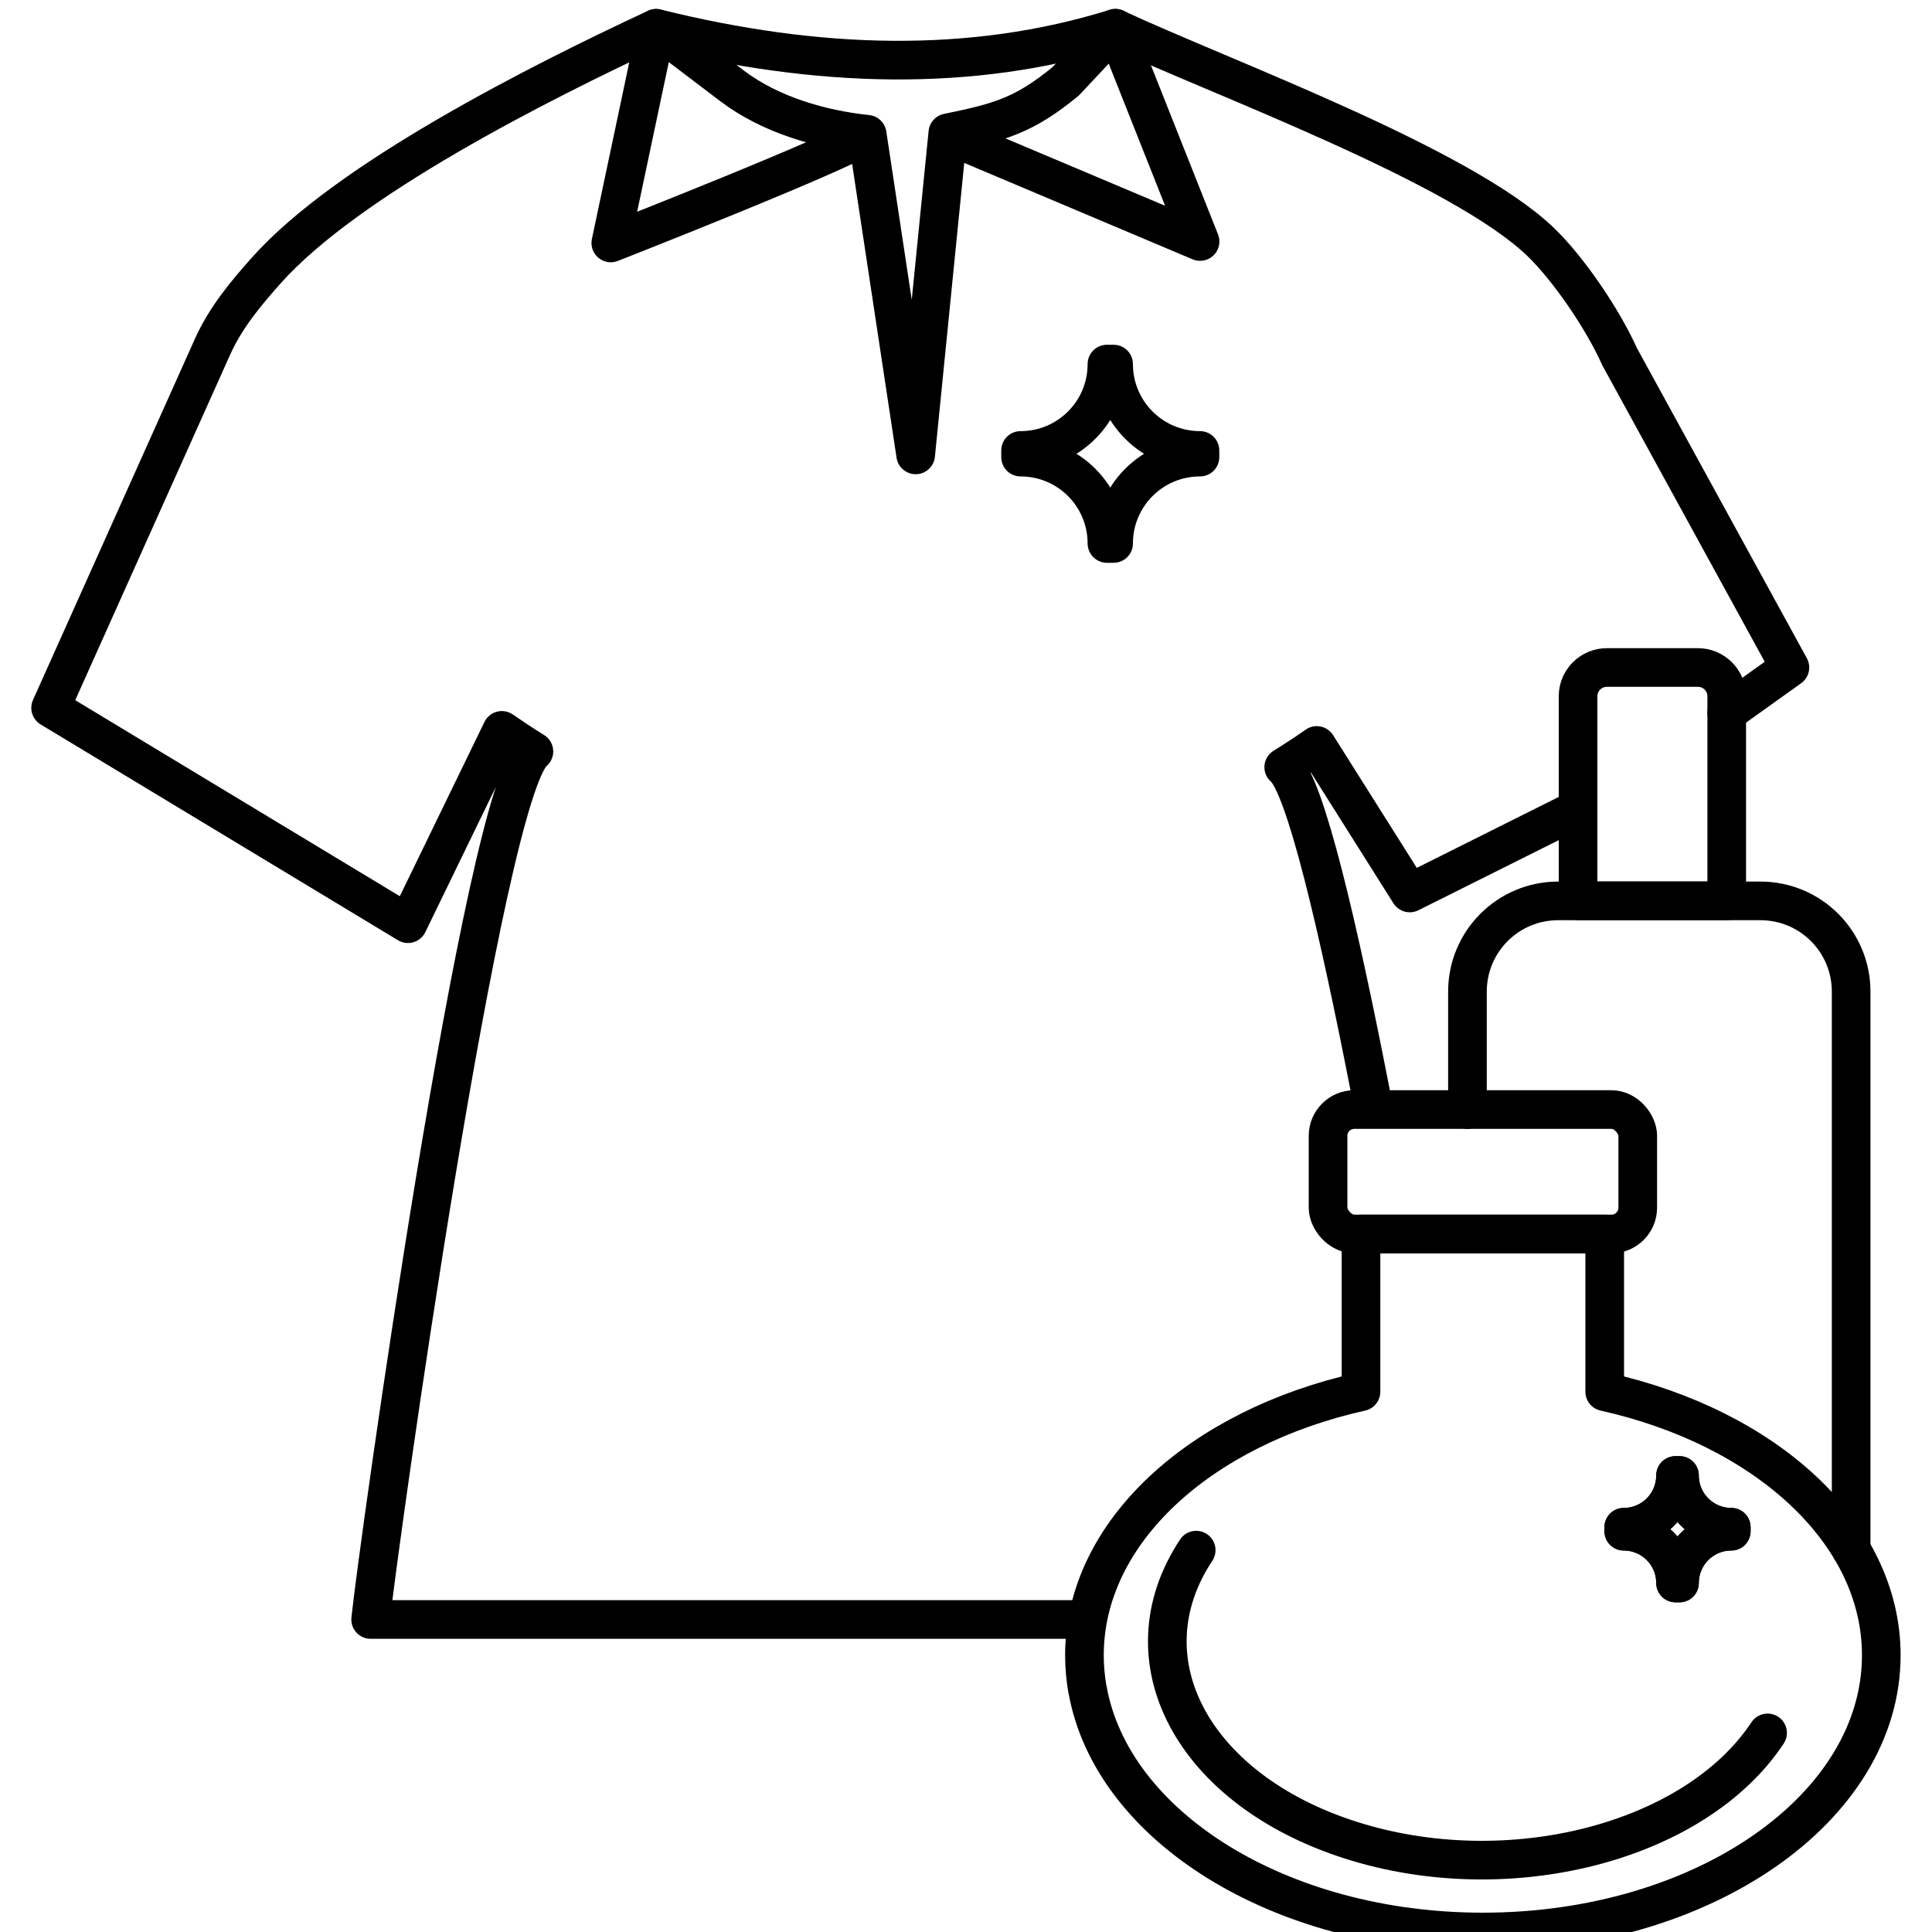 <svg xmlns="http://www.w3.org/2000/svg" id="all" viewBox="0 0 200 200"><defs><style> .cls-1 { fill: none; stroke: #000; stroke-linecap: round; stroke-linejoin: round; stroke-width: 4px; } </style></defs><g><path class="cls-1" d="M141.88,113.07c-3.32-17.05-6.79-31.89-8.99-33.65,1.16-.72,2.31-1.47,3.42-2.25l9.63,15.27,16.99-8.49"></path><path class="cls-1" d="M112.27,167.65H38.37c.72-7.14,11.7-85.71,16.9-89.86-1.13-.7-2.23-1.43-3.32-2.18l-9.72,20.01L5.24,73.28l16.75-37.36c1.38-3.08,3.48-5.57,5.59-7.94,8.38-9.4,28.17-19.38,40.34-25.05,16.69,4.14,32.64,4.64,47.53,0,11.07,5.16,35.72,14.13,44.03,22.11,2.89,2.78,6.43,7.97,8.18,11.88l17.63,32.18-6.54,4.68"></path><path class="cls-1" d="M89.76,13.9c-2.45,1.8-26.53,11.25-26.53,11.25l4.7-22.22,7.84,5.95c4.01,3.04,9.26,4.52,14,5.02l5.02,33.19,3.33-33.34c5.41-1.1,7.93-1.82,12.21-5.34l5.14-5.49,8.76,22.08-25.32-10.69"></path><path class="cls-1" d="M114.59,37.69h.69c0,4.94,4,8.94,8.94,8.94v.69c-4.94,0-8.94,4-8.94,8.94h-.69c0-4.94-4-8.94-8.94-8.94v-.69c4.94,0,8.94-4,8.94-8.94Z"></path></g><path class="cls-1" d="M173.45,152.74h.41c0,2.96,2.4,5.36,5.36,5.36v.41c-2.96,0-5.36,2.4-5.36,5.36h-.41c0-2.96-2.4-5.36-5.36-5.36v-.41c2.96,0,5.36-2.4,5.36-5.36Z"></path><path class="cls-1" d="M112.58,174.89c2.51,14.16,19.88,25.11,40.93,25.11,22.78,0,41.24-12.83,41.24-28.65,0-12.77-12.02-23.58-28.63-27.28v-16.32h-25.23v16.32c-16.61,3.7-28.63,14.52-28.63,27.28,0,1.2.11,2.38.31,3.54"></path><rect class="cls-1" x="137.48" y="114.86" width="32.06" height="12.88" rx="2.72" ry="2.72"></rect><path class="cls-1" d="M182.98,179.39c-7.52,11.35-26.86,16.32-43.19,11.09s-23.48-18.66-15.96-30.01"></path><path class="cls-1" d="M151.91,114.86v-12.21c0-5.19,4.2-9.39,9.39-9.39h20.94c5.19,0,9.39,4.2,9.39,9.39v57.74"></path><path class="cls-1" d="M166.34,69.1h9.43c1.64,0,2.98,1.33,2.98,2.98v21.17h-15.39v-21.17c0-1.64,1.33-2.98,2.98-2.98Z"></path><path class="cls-1" d="M173.45,152.74h.41c0,2.96,2.4,5.36,5.36,5.36v.41c-2.96,0-5.36,2.4-5.36,5.36h-.41c0-2.96-2.4-5.36-5.36-5.36v-.41c2.96,0,5.36-2.4,5.36-5.36Z"></path></svg>